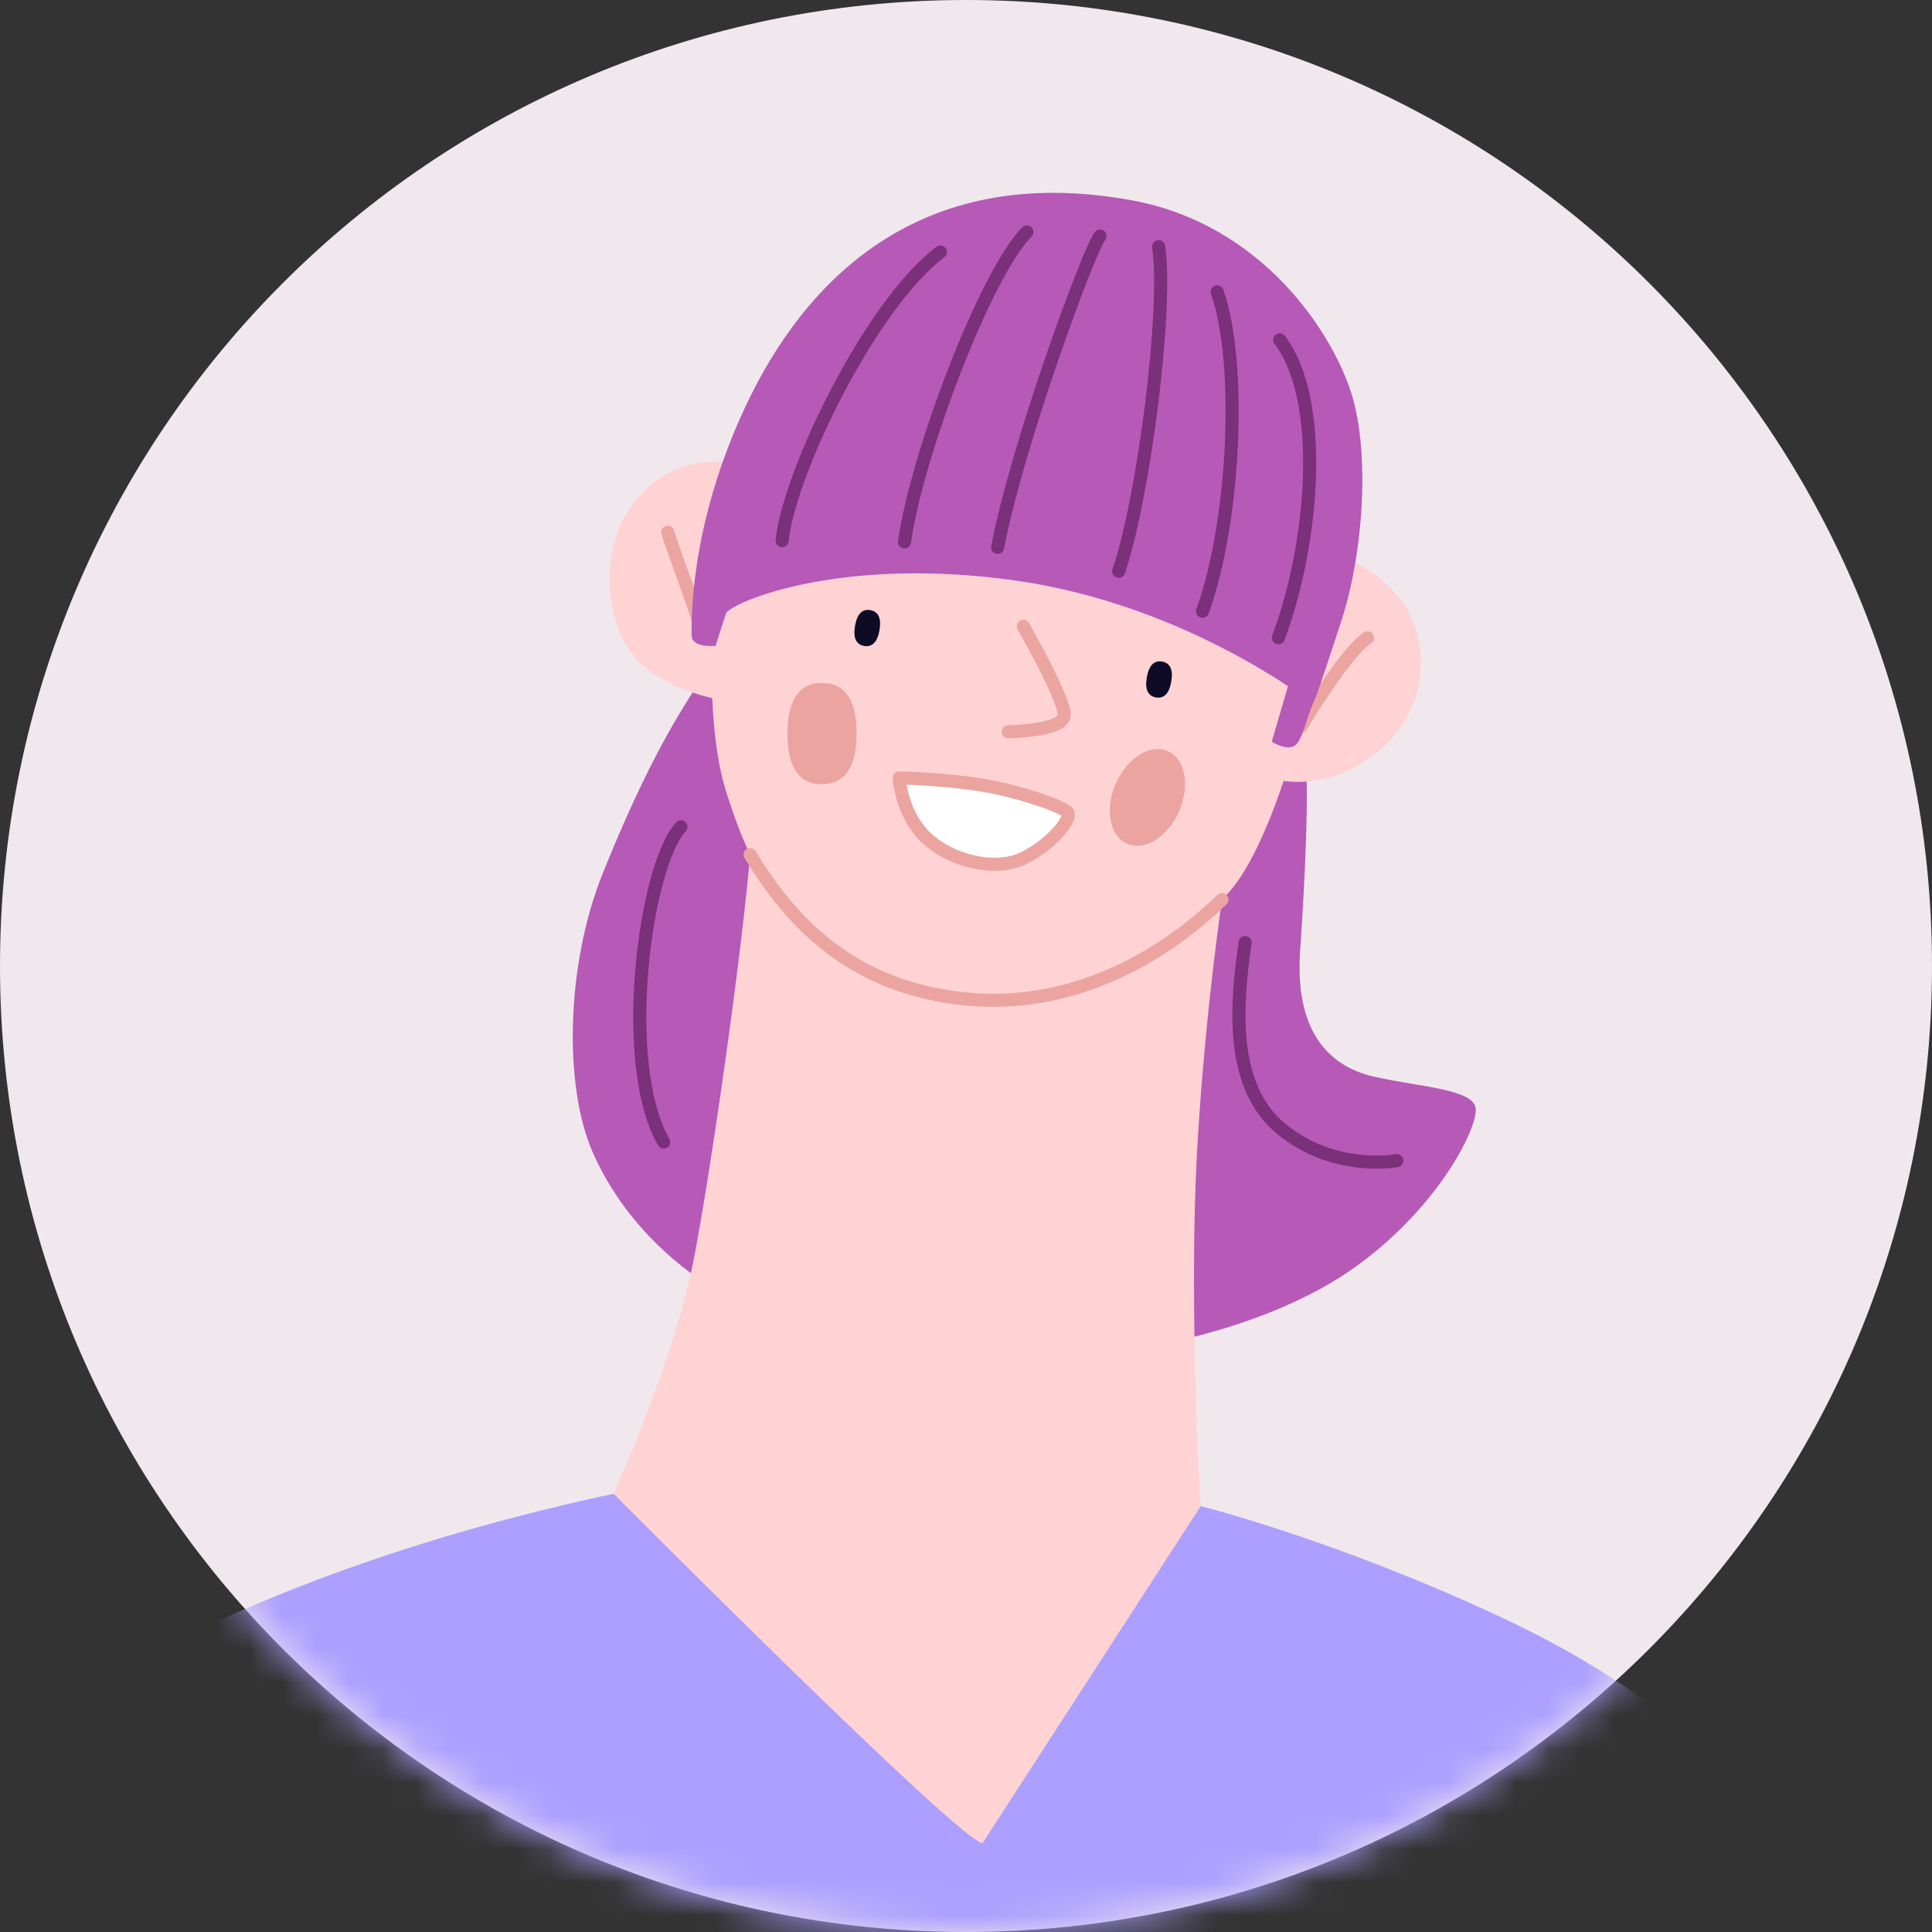 <svg width="58" height="58" viewBox="0 0 58 58" fill="none" xmlns="http://www.w3.org/2000/svg">
<rect x="0" y="0" width="58" height="58" fill="#333333" stroke="none"/>
<path d="M29 58C45.016 58 58 45.016 58 29C58 12.984 45.016 0 29 0C12.984 0 0 12.984 0 29C0 45.016 12.984 58 29 58Z" fill="#F0E8ED"/>
<mask id="mask0_471_10671" style="mask-type:luminance" maskUnits="userSpaceOnUse" x="0" y="0" width="58" height="58">
<path d="M29 58C45.016 58 58 45.016 58 29C58 12.984 45.016 0 29 0C12.984 0 0 12.984 0 29C0 45.016 12.984 58 29 58Z" fill="white"/>
</mask>
<g mask="url(#mask0_471_10671)">
<path d="M18.419 44.843C11.655 46.307 -0.087 49.743 -7.915 59.647C-15.743 69.554 -20.536 88.964 -20.536 88.964C-20.536 88.964 -14.864 92.08 -6.717 93.197C1.431 94.316 5.665 94.475 5.665 94.475L4.786 98.55L32.665 101.425C32.665 101.425 38.096 82.094 38.096 82.334C38.096 82.574 38.496 94.157 38.496 94.157C38.496 94.157 42.89 96.874 53.194 95.115C63.498 93.358 66.295 91.121 66.295 91.121C66.295 91.121 64.909 74.37 59.744 64.2C54.551 53.975 49.354 50.559 45.047 48.543C40.094 46.226 36.047 45.215 36.047 45.215L18.419 44.843Z" fill="#AC9FFF"/>
<path d="M20.977 20.505C19.912 22.103 19.038 23.884 18.101 26.203C16.982 28.972 16.929 32.593 17.781 34.564C18.632 36.535 21.029 39.783 26.994 40.582C32.959 41.381 38.071 39.889 40.627 38.078C43.183 36.267 44.354 33.872 44.302 33.285C44.249 32.699 42.704 32.645 41.267 32.327C39.829 32.007 38.87 30.889 39.031 28.545C39.19 26.203 39.296 23.752 39.19 22.634L20.977 20.505Z" fill="#B759B6"/>
<path d="M42.651 19.626C42.452 17.23 39.934 16.591 39.934 16.591L39.258 19.56C38.712 18.422 35.752 16.104 31.254 15.232C27.298 14.466 23.549 15.875 22.199 16.472L22.48 13.994C22.48 13.994 20.602 13.354 19.245 14.833C17.887 16.311 18.166 18.547 18.965 19.626C19.569 20.442 20.813 20.823 21.383 20.961C21.425 21.99 21.555 23.024 21.828 23.861C22.011 24.424 22.227 25.04 22.518 25.657C22.28 28.554 21.337 35.212 20.816 37.867C20.23 40.849 18.419 44.842 18.419 44.842C18.419 44.842 28.803 55.281 29.496 55.333L36.046 45.215C36.046 45.215 35.674 39.197 35.94 34.51C36.121 31.303 36.478 28.47 36.686 27.002C36.721 26.966 36.757 26.929 36.792 26.895C37.449 26.238 38.071 24.838 38.535 23.445C40.574 23.726 42.846 21.961 42.651 19.625V19.626Z" fill="#FFD3D4"/>
<path d="M22.417 25.489C22.504 25.437 22.616 25.46 22.675 25.539L22.687 25.556L22.751 25.662C24.109 27.875 25.968 29.484 28.984 29.791C32.049 30.103 34.713 28.648 36.549 26.863C36.627 26.787 36.751 26.789 36.827 26.867C36.902 26.944 36.9 27.068 36.823 27.144C34.934 28.98 32.162 30.509 28.944 30.181C25.775 29.858 23.82 28.154 22.417 25.868L22.35 25.758L22.341 25.741C22.299 25.651 22.33 25.541 22.417 25.489Z" fill="#EBA4A0"/>
<path d="M30.27 22.005L30.273 22.166C30.164 22.167 30.075 22.081 30.073 21.973C30.072 21.864 30.158 21.775 30.266 21.773H30.267C30.268 21.773 30.269 21.773 30.27 21.773C30.273 21.773 30.277 21.773 30.283 21.773C30.294 21.773 30.311 21.772 30.332 21.771C30.375 21.77 30.437 21.767 30.512 21.762C30.662 21.753 30.86 21.736 31.059 21.706C31.26 21.675 31.45 21.632 31.588 21.575C31.657 21.546 31.703 21.518 31.729 21.494C31.745 21.48 31.751 21.471 31.752 21.468C31.754 21.453 31.75 21.401 31.721 21.298C31.694 21.204 31.651 21.087 31.596 20.953C31.487 20.687 31.335 20.37 31.179 20.064C31.024 19.759 30.867 19.467 30.748 19.252C30.689 19.144 30.64 19.055 30.605 18.994C30.588 18.963 30.574 18.939 30.565 18.923C30.561 18.915 30.557 18.908 30.555 18.904C30.554 18.902 30.553 18.901 30.552 18.9C30.552 18.899 30.552 18.899 30.551 18.898L30.551 18.898C30.497 18.804 30.53 18.684 30.624 18.63C30.718 18.577 30.838 18.609 30.892 18.703L30.892 18.703L30.893 18.705C30.893 18.706 30.894 18.708 30.896 18.71C30.898 18.714 30.902 18.721 30.907 18.729C30.916 18.746 30.93 18.77 30.947 18.802C30.982 18.864 31.032 18.954 31.092 19.063C31.212 19.281 31.371 19.576 31.529 19.887C31.686 20.196 31.844 20.524 31.959 20.804C32.017 20.944 32.065 21.076 32.098 21.191C32.125 21.284 32.147 21.386 32.144 21.475L32.142 21.513C32.128 21.631 32.063 21.722 31.99 21.787C31.918 21.851 31.828 21.9 31.738 21.937C31.556 22.012 31.33 22.061 31.118 22.093C30.904 22.126 30.693 22.144 30.536 22.154C30.458 22.159 30.392 22.162 30.346 22.163C30.323 22.164 30.305 22.165 30.293 22.165C30.287 22.165 30.282 22.165 30.278 22.165C30.276 22.165 30.275 22.166 30.274 22.166H30.273C30.273 22.166 30.273 22.165 30.27 22.005ZM30.269 21.969C30.269 21.956 30.269 21.944 30.269 21.933L30.27 22.005C30.27 21.994 30.27 21.982 30.269 21.969Z" fill="#EBA4A0"/>
<path d="M25.942 19.392C25.699 19.35 25.607 19.148 25.668 18.791C25.729 18.434 25.885 18.274 26.128 18.316C26.371 18.359 26.464 18.561 26.403 18.918C26.341 19.274 26.185 19.435 25.942 19.392Z" fill="#0E0B26"/>
<path d="M34.702 20.937C34.459 20.895 34.366 20.693 34.428 20.336C34.489 19.979 34.645 19.819 34.888 19.861C35.131 19.904 35.224 20.106 35.162 20.462C35.101 20.819 34.945 20.98 34.702 20.937Z" fill="#0E0B26"/>
<path d="M26.994 23.355C26.994 23.355 28.431 23.381 29.63 23.595C30.616 23.77 31.92 24.207 32.053 24.394C32.187 24.58 31.547 25.379 30.696 25.778C29.844 26.178 28.485 25.831 27.767 25.113C27.048 24.394 26.996 23.356 26.996 23.356L26.994 23.355Z" fill="white"/>
<path d="M26.999 23.158C27 23.158 27.001 23.158 27.002 23.158C27.005 23.158 27.009 23.159 27.015 23.159C27.026 23.159 27.042 23.159 27.063 23.16C27.106 23.161 27.167 23.163 27.244 23.166C27.399 23.172 27.618 23.182 27.875 23.199C28.387 23.232 29.054 23.293 29.664 23.401H29.664C30.168 23.491 30.75 23.647 31.223 23.804C31.459 23.882 31.672 23.962 31.837 24.036C31.919 24.072 31.992 24.109 32.052 24.145C32.098 24.172 32.154 24.21 32.196 24.258L32.212 24.279L32.223 24.295C32.272 24.373 32.272 24.459 32.262 24.521C32.251 24.589 32.224 24.657 32.192 24.721C32.127 24.85 32.02 24.994 31.889 25.138C31.624 25.428 31.231 25.744 30.779 25.956C30.3 26.18 29.699 26.188 29.136 26.055C28.571 25.922 28.017 25.641 27.628 25.252C27.238 24.861 27.032 24.388 26.923 24.02C26.869 23.835 26.838 23.674 26.821 23.558C26.812 23.5 26.807 23.453 26.804 23.421C26.802 23.407 26.802 23.397 26.801 23.388C26.794 23.352 26.798 23.313 26.813 23.277C26.845 23.204 26.918 23.157 26.998 23.158H26.999ZM27.218 23.558C27.234 23.653 27.26 23.774 27.3 23.909C27.397 24.24 27.577 24.646 27.906 24.974C28.235 25.303 28.719 25.554 29.226 25.674C29.735 25.794 30.239 25.776 30.612 25.601C31.012 25.413 31.364 25.13 31.599 24.874C31.717 24.745 31.799 24.63 31.842 24.543C31.853 24.522 31.86 24.505 31.866 24.491C31.861 24.488 31.856 24.485 31.85 24.481C31.809 24.457 31.751 24.427 31.677 24.394C31.528 24.327 31.329 24.252 31.099 24.176C30.641 24.024 30.077 23.873 29.595 23.788H29.595C29.006 23.683 28.355 23.623 27.849 23.59C27.597 23.574 27.382 23.564 27.23 23.558C27.226 23.558 27.222 23.558 27.218 23.558Z" fill="#EBA4A0"/>
<path d="M24.672 23.543C23.984 23.54 23.636 23.027 23.639 22.019C23.642 21.011 23.994 20.499 24.682 20.502C25.37 20.505 25.718 21.018 25.716 22.026C25.713 23.034 25.36 23.546 24.672 23.543Z" fill="#EBA4A0"/>
<path d="M35.397 24.357C35.735 23.588 35.583 22.779 35.058 22.548C34.534 22.317 33.835 22.753 33.497 23.522C33.159 24.29 33.311 25.1 33.836 25.331C34.361 25.561 35.06 25.125 35.397 24.357Z" fill="#EBA4A0"/>
<path d="M20.806 18.8C20.806 18.81 20.807 18.807 20.801 18.781C20.797 18.76 20.789 18.731 20.779 18.694C20.758 18.62 20.727 18.522 20.689 18.407C20.612 18.176 20.508 17.882 20.398 17.576C20.18 16.969 19.938 16.308 19.856 16.035C19.825 15.931 19.884 15.822 19.988 15.79C20.092 15.759 20.201 15.819 20.232 15.922C20.309 16.182 20.546 16.826 20.767 17.444C20.877 17.75 20.983 18.048 21.061 18.283C21.1 18.401 21.133 18.504 21.156 18.587C21.168 18.628 21.177 18.665 21.185 18.698C21.191 18.726 21.198 18.764 21.198 18.8C21.198 18.909 21.11 18.997 21.002 18.997C20.894 18.997 20.806 18.909 20.806 18.8Z" fill="#EBA4A0"/>
<path d="M40.947 18.982C41.038 18.924 41.16 18.95 41.218 19.041C41.276 19.133 41.25 19.254 41.159 19.313C41.022 19.401 40.831 19.598 40.612 19.867C40.399 20.13 40.173 20.445 39.967 20.749C39.761 21.052 39.575 21.343 39.44 21.558C39.373 21.665 39.319 21.754 39.282 21.815C39.263 21.846 39.249 21.87 39.239 21.886C39.234 21.894 39.23 21.9 39.228 21.904C39.227 21.906 39.225 21.908 39.225 21.909C39.225 21.909 39.224 21.91 39.224 21.91L39.224 21.91C39.169 22.003 39.048 22.034 38.955 21.979C38.862 21.923 38.832 21.803 38.887 21.709L38.887 21.709L38.887 21.709C38.888 21.709 38.888 21.708 38.888 21.708C38.889 21.707 38.89 21.705 38.891 21.703C38.894 21.698 38.898 21.692 38.903 21.684C38.913 21.667 38.928 21.642 38.947 21.611C38.985 21.549 39.04 21.459 39.108 21.35C39.244 21.132 39.433 20.837 39.642 20.528C39.852 20.22 40.084 19.895 40.308 19.62C40.526 19.35 40.752 19.108 40.947 18.982Z" fill="#EBA4A0"/>
<path d="M40.574 11.825C40.024 10.044 37.93 6.724 33.944 6.007C27.513 4.848 24.118 8.523 22.401 12.158C20.684 15.793 20.763 18.669 20.763 19.068C20.763 19.467 21.483 19.388 21.483 19.388L21.802 18.39C22.242 17.951 25.477 16.712 30.509 17.432C34.392 17.986 37.464 19.8 38.666 20.6L38.179 22.265C38.179 22.265 38.578 22.531 38.844 22.399C39.11 22.265 39.191 21.573 39.51 20.907C39.51 20.907 39.862 19.907 40.296 18.55C40.921 16.593 41.134 13.638 40.576 11.826L40.574 11.825Z" fill="#B759B6"/>
<path d="M32.867 6.968C32.932 6.881 33.055 6.864 33.142 6.929C33.228 6.994 33.246 7.117 33.181 7.204C33.152 7.243 33.088 7.363 32.992 7.577C32.901 7.783 32.787 8.056 32.658 8.382C32.401 9.034 32.085 9.893 31.762 10.834C31.113 12.72 30.438 14.926 30.142 16.47C30.121 16.576 30.018 16.646 29.912 16.625C29.806 16.605 29.736 16.502 29.756 16.396C30.058 14.823 30.741 12.595 31.391 10.707C31.716 9.761 32.034 8.897 32.294 8.238C32.423 7.909 32.539 7.63 32.634 7.417C32.725 7.213 32.806 7.049 32.867 6.968Z" fill="#7B307A"/>
<path d="M34.753 7.211C34.86 7.195 34.96 7.269 34.976 7.376C35.121 8.324 35.007 10.227 34.767 12.152C34.527 14.082 34.156 16.076 33.77 17.214C33.735 17.317 33.623 17.372 33.521 17.337C33.418 17.302 33.363 17.191 33.398 17.088C33.771 15.989 34.139 14.028 34.378 12.104C34.618 10.174 34.724 8.323 34.588 7.435C34.572 7.328 34.646 7.228 34.753 7.211Z" fill="#7B307A"/>
<path d="M36.285 18.415C36.248 18.517 36.135 18.57 36.033 18.533C35.932 18.496 35.879 18.383 35.916 18.281L36.285 18.415ZM36.475 8.578C36.577 8.542 36.689 8.595 36.725 8.698C37.117 9.812 37.245 11.58 37.16 13.385C37.075 15.194 36.773 17.072 36.285 18.415L35.916 18.281C36.386 16.989 36.684 15.153 36.768 13.367C36.853 11.576 36.721 9.87 36.355 8.828C36.319 8.726 36.372 8.614 36.475 8.578Z" fill="#7B307A"/>
<path d="M38.573 10.081C39.314 11.056 39.561 12.663 39.506 14.335C39.45 16.019 39.087 17.817 38.56 19.216C38.522 19.318 38.409 19.369 38.308 19.331C38.206 19.293 38.155 19.18 38.193 19.078L38.241 18.95C38.726 17.611 39.061 15.913 39.114 14.322C39.168 12.67 38.916 11.181 38.261 10.319L38.573 10.081ZM38.298 10.044C38.384 9.978 38.507 9.995 38.573 10.081L38.261 10.319C38.195 10.233 38.212 10.11 38.298 10.044Z" fill="#7B307A"/>
<path d="M30.689 6.826C30.766 6.749 30.89 6.749 30.967 6.826C31.043 6.903 31.043 7.027 30.967 7.103C30.68 7.39 30.33 7.94 29.957 8.666C29.586 9.386 29.202 10.26 28.844 11.18C28.127 13.021 27.524 15.022 27.348 16.297C27.333 16.404 27.234 16.48 27.126 16.465C27.019 16.45 26.944 16.351 26.959 16.243C27.142 14.923 27.757 12.89 28.478 11.037C28.84 10.109 29.229 9.222 29.608 8.486C29.983 7.757 30.357 7.159 30.689 6.826Z" fill="#7B307A"/>
<path d="M28.113 7.408C28.2 7.342 28.323 7.36 28.388 7.446C28.453 7.533 28.436 7.656 28.35 7.721C27.328 8.492 26.206 10.126 25.31 11.839C24.414 13.552 23.77 15.291 23.675 16.251C23.664 16.359 23.568 16.438 23.46 16.427C23.352 16.416 23.273 16.32 23.284 16.212C23.388 15.174 24.062 13.379 24.963 11.657C25.863 9.935 27.018 8.234 28.113 7.408Z" fill="#7B307A"/>
<path d="M20.3 24.686C20.374 24.606 20.498 24.602 20.577 24.676C20.656 24.75 20.661 24.874 20.587 24.953C20.353 25.204 20.11 25.752 19.905 26.507C19.703 27.251 19.547 28.166 19.465 29.12C19.384 30.073 19.378 31.061 19.476 31.954C19.57 32.821 19.762 33.583 20.065 34.135L20.094 34.187L20.104 34.205C20.144 34.296 20.11 34.405 20.023 34.455C19.934 34.506 19.823 34.481 19.765 34.4L19.755 34.383L19.721 34.324C19.382 33.708 19.183 32.887 19.085 31.996C18.984 31.074 18.991 30.059 19.074 29.086C19.157 28.113 19.318 27.175 19.527 26.404C19.733 25.645 19.994 25.013 20.3 24.686Z" fill="#7B307A"/>
<path d="M37.406 28.1C37.513 28.115 37.588 28.214 37.573 28.321C37.453 29.18 37.327 30.227 37.424 31.22C37.522 32.212 37.84 33.121 38.582 33.733C39.344 34.362 40.174 34.591 40.816 34.663C41.137 34.699 41.41 34.695 41.601 34.683C41.697 34.676 41.772 34.668 41.822 34.661C41.847 34.658 41.867 34.655 41.879 34.653C41.885 34.652 41.889 34.651 41.892 34.651C41.894 34.651 41.894 34.65 41.895 34.65C42.001 34.63 42.104 34.7 42.125 34.806C42.145 34.913 42.075 35.015 41.969 35.036L41.929 34.83C41.93 34.834 41.931 34.839 41.932 34.843C41.968 35.031 41.969 35.036 41.969 35.036H41.968C41.968 35.036 41.968 35.036 41.968 35.036C41.968 35.036 41.967 35.036 41.966 35.036C41.965 35.036 41.963 35.037 41.961 35.037C41.956 35.038 41.95 35.039 41.942 35.04C41.926 35.043 41.903 35.046 41.874 35.05C41.816 35.058 41.732 35.067 41.627 35.074C41.416 35.088 41.12 35.092 40.772 35.053C40.077 34.975 39.169 34.726 38.333 34.036C37.478 33.331 37.136 32.303 37.034 31.258C36.931 30.214 37.064 29.125 37.184 28.267C37.2 28.159 37.299 28.085 37.406 28.1Z" fill="#7B307A"/>
</g>
</svg>
